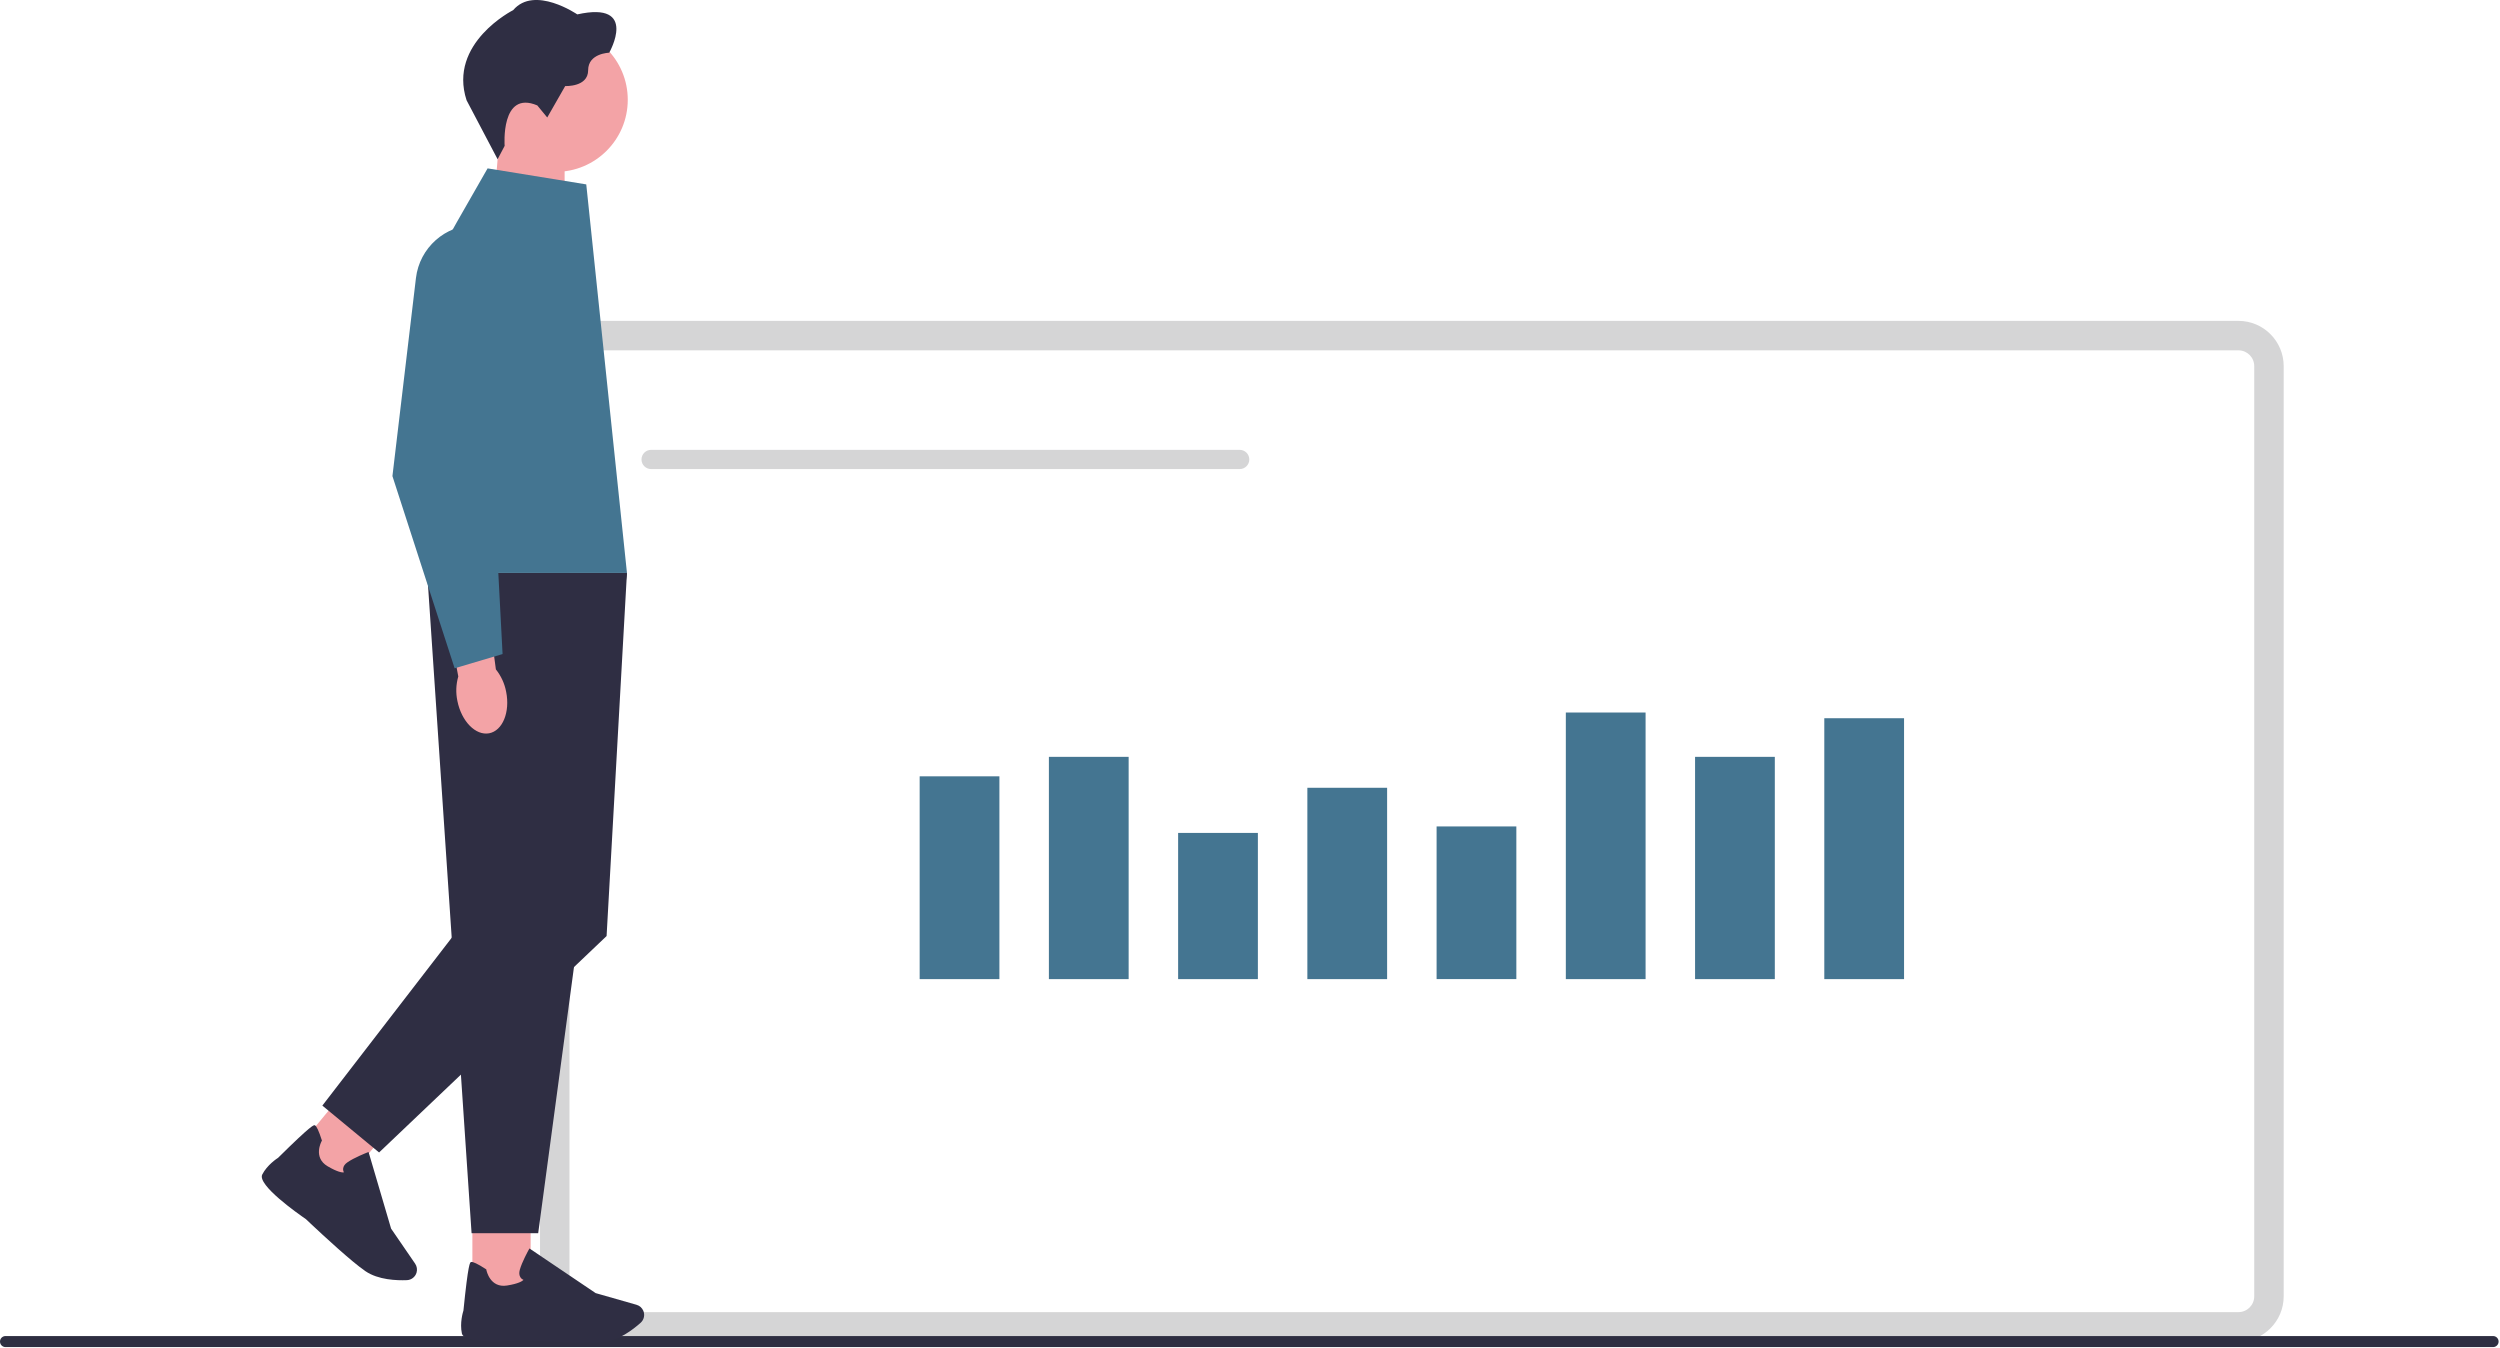 <svg xmlns="http://www.w3.org/2000/svg" width="679" height="366" viewBox="0 0 679 366" fill="none"><g clip-path="url(#clip0_13_2)"><path d="M607.96 364.37H158.96C152.18 364.37 146.67 358.86 146.67 352.08V99.44C146.67 92.66 152.18 87.15 158.96 87.15H607.96C614.74 87.15 620.25 92.66 620.25 99.44V352.08C620.25 358.86 614.74 364.37 607.96 364.37ZM158.96 95.15C156.59 95.15 154.67 97.07 154.67 99.44V352.08C154.67 354.45 156.59 356.37 158.96 356.37H607.96C610.33 356.37 612.25 354.45 612.25 352.08V99.44C612.25 97.07 610.33 95.15 607.96 95.15H158.96Z" fill="#D5D5D6"></path><path d="M271.44 210.85H249.78V265.93H271.44V210.85Z" fill="#447591"></path><path d="M306.54 205.56H284.88V265.93H306.54V205.56Z" fill="#447591"></path><path d="M341.64 226.22H319.98V265.93H341.64V226.22Z" fill="#447591"></path><path d="M376.74 213.96H355.08V265.93H376.74V213.96Z" fill="#447591"></path><path d="M411.84 224.46H390.18V265.92H411.84V224.46Z" fill="#447591"></path><path d="M446.94 193.52H425.28V265.93H446.94V193.52Z" fill="#447591"></path><path d="M482.04 205.56H460.38V265.93H482.04V205.56Z" fill="#447591"></path><path d="M517.14 195.07H495.48V265.93H517.14V195.07Z" fill="#447591"></path><path d="M176.84 122.18H336.7C338.14 122.18 339.31 123.35 339.31 124.79C339.31 126.23 338.14 127.4 336.7 127.4H176.84C175.4 127.4 174.23 126.23 174.23 124.79C174.23 123.35 175.4 122.18 176.84 122.18Z" fill="#D5D5D6"></path><path d="M678.62 364.37C678.62 365.2 677.95 365.87 677.12 365.87H1.5C0.67 365.87 0 365.2 0 364.37C0 363.54 0.67 362.87 1.5 362.87H677.12C677.95 362.87 678.62 363.54 678.62 364.37Z" fill="#2E2E41"></path><path d="M133.7 60.68L153.35 67.14V38.85H135.52L133.7 60.68Z" fill="#F3A3A6"></path><path d="M150.92 46.68C161.734 46.68 170.5 37.914 170.5 27.1C170.5 16.286 161.734 7.52 150.92 7.52C140.106 7.52 131.34 16.286 131.34 27.1C131.34 37.914 140.106 46.68 150.92 46.68Z" fill="#F3A3A6"></path><path d="M145.93 28.63L148.63 31.91L153.51 23.37C153.51 23.37 159.74 23.69 159.74 19.07C159.74 14.45 165.46 14.32 165.46 14.32C165.46 14.32 173.55 0.19 156.79 3.91C156.79 3.91 145.16 -4.06 139.38 2.75C139.38 2.75 121.65 11.68 126.72 27.23L135.15 43.25L137.06 39.62C137.06 39.62 135.9 24.39 145.93 28.63Z" fill="#2F2E43"></path><path d="M144.12 328.67H128.3V351.11H144.12V328.67Z" fill="#F3A3A6"></path><path d="M142.37 363.96C139.66 364.21 126.13 365.27 125.45 362.17C124.83 359.32 125.74 356.34 125.87 355.94C127.17 343 127.65 342.85 127.94 342.76C128.4 342.63 129.75 343.26 131.93 344.67L132.07 344.76L132.1 344.92C132.14 345.12 133.11 349.87 137.69 349.15C140.83 348.65 141.85 347.96 142.18 347.62C141.91 347.5 141.58 347.29 141.35 346.92C141.01 346.39 140.95 345.71 141.17 344.9C141.76 342.75 143.53 339.57 143.6 339.44L143.8 339.08L161.78 351.21L172.88 354.38C173.72 354.62 174.39 355.22 174.73 356.02C175.2 357.14 174.91 358.44 174.01 359.25C171.99 361.06 167.99 364.17 163.78 364.55C162.66 364.65 161.18 364.69 159.52 364.69C152.57 364.69 142.44 363.97 142.36 363.96H142.37Z" fill="#2F2E43"></path><path d="M94.764 294.982L80.461 312.272L92.65 322.356L106.954 305.066L94.764 294.982Z" fill="#F3A3A6"></path><path d="M83.13 331.15C80.89 329.61 69.78 321.81 71.23 318.99C72.57 316.4 75.17 314.69 75.53 314.46C84.78 305.32 85.25 305.51 85.53 305.63C85.97 305.82 86.6 307.17 87.39 309.64L87.44 309.79L87.36 309.93C87.26 310.11 84.98 314.39 88.97 316.75C91.71 318.37 92.94 318.48 93.4 318.43C93.27 318.17 93.15 317.79 93.2 317.36C93.27 316.74 93.66 316.17 94.36 315.69C96.19 314.41 99.57 313.09 99.72 313.03L100.1 312.88L106.22 333.69L112.75 343.21C113.24 343.93 113.38 344.82 113.13 345.66C112.78 346.82 111.73 347.64 110.51 347.69C107.8 347.8 102.74 347.64 99.25 345.25C98.33 344.62 97.16 343.71 95.88 342.65C90.53 338.22 83.18 331.21 83.12 331.15H83.13Z" fill="#2F2E43"></path><path d="M170.28 155.58H116.02L128.08 334.94H146.17L170.29 155.58H170.28Z" fill="#2F2E43"></path><path d="M159.23 165.46L170.28 155.58L164.75 254.23L102.96 313.01L87.55 300.28L123.56 253.56L159.23 165.46Z" fill="#2F2E43"></path><path d="M159.23 50.08L132.43 45.73L124.11 60.28C113.53 78.78 109.22 100.2 111.81 121.35L116.02 155.6H170.28L159.23 50.09V50.08Z" fill="#447591"></path><path d="M137.47 187.88C138.58 193.41 136.51 198.46 132.86 199.16C129.2 199.85 125.34 195.93 124.23 190.39C123.76 188.18 123.84 185.9 124.47 183.73L120.07 160.22L131.57 158.43L134.68 181.8C136.1 183.59 137.06 185.67 137.47 187.89V187.88Z" fill="#F3A3A6"></path><path d="M123.48 181.51L106.59 129.33V129.25L112.97 75.52C113.95 67.29 120.93 61.09 129.21 61.09C134.28 61.09 138.98 63.38 142.1 67.38C145.22 71.38 146.31 76.49 145.08 81.42L133.81 126.49L136.5 177.64L123.47 181.51H123.48Z" fill="#447591"></path></g><defs><clipPath id="clip0_13_2"><rect width="678.62" height="365.87" fill="white"></rect></clipPath></defs></svg>